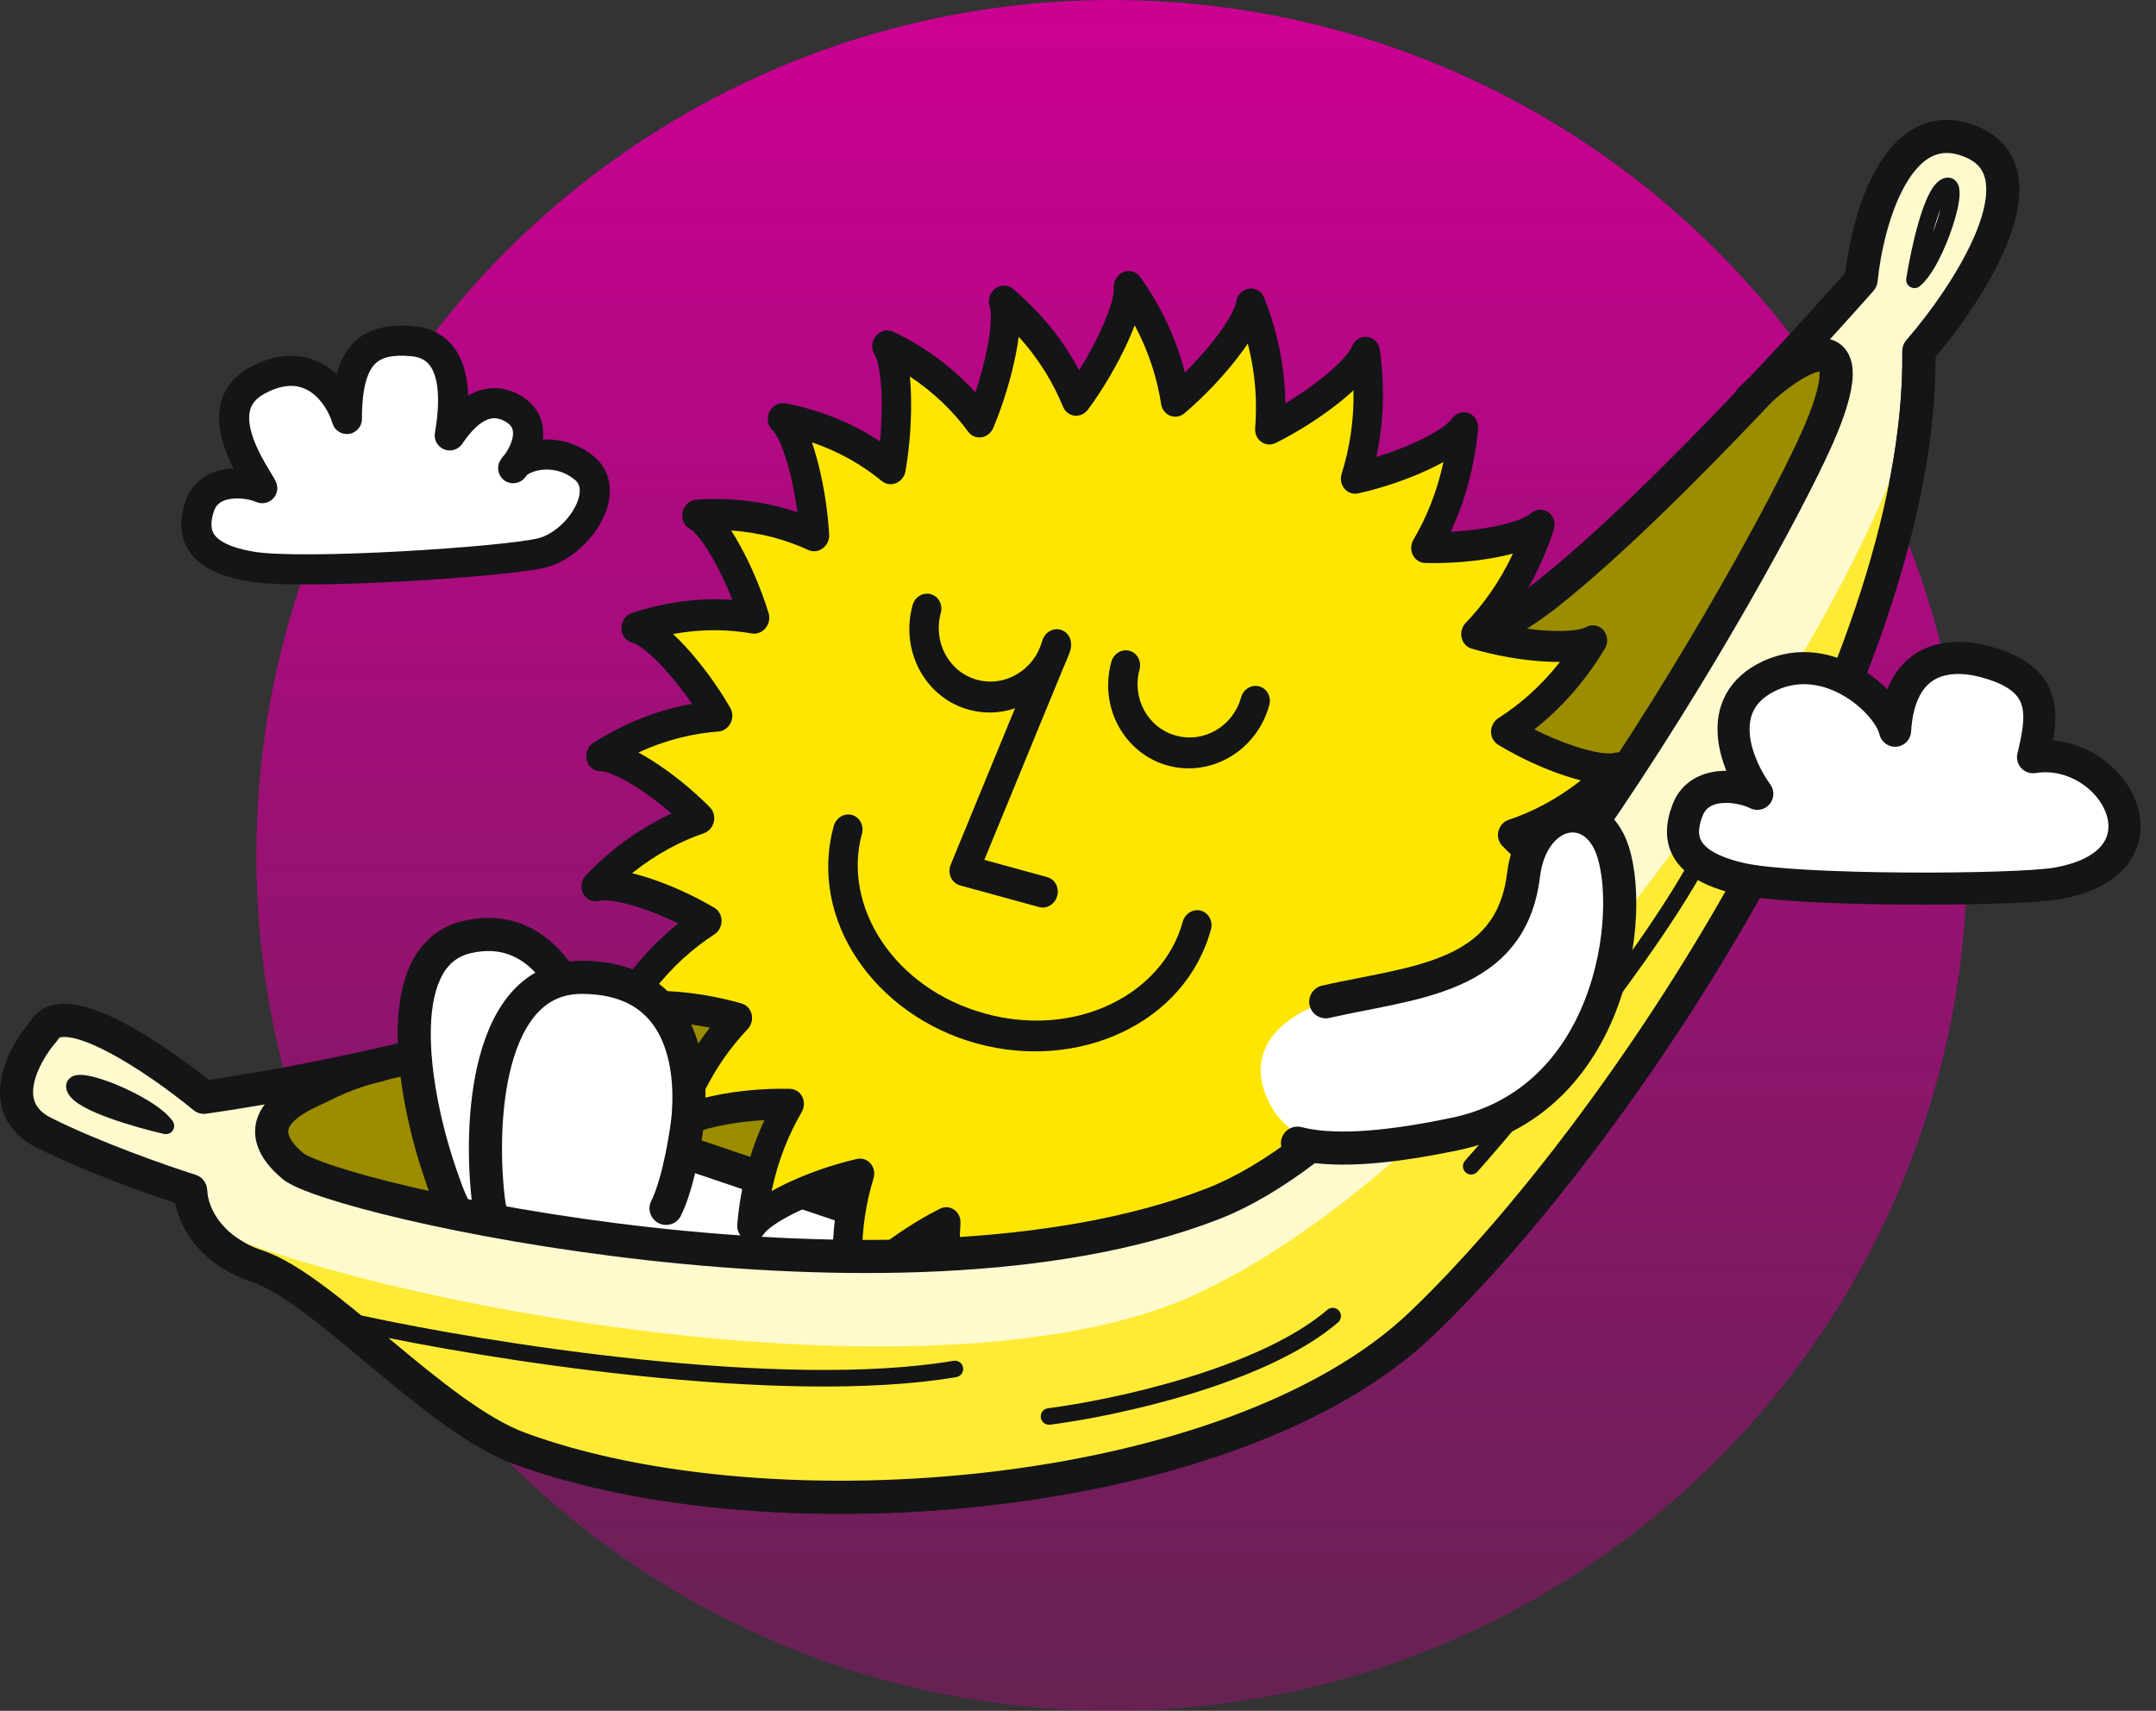 <svg width="247" height="196" viewBox="0 0 247 196" fill="none" xmlns="http://www.w3.org/2000/svg">
<rect x="0" y="0" width="247" height="196" fill="#333333" stroke="none"/>
<circle cx="127.367" cy="98" r="98" fill="url(#paint0_linear_1147_809)"/>
<path d="M62.035 63.355C57.87 64.365 34.735 65.91 28.796 64.907C22.857 63.904 21.806 61.316 22.857 58.048C23.907 54.78 28.138 55.108 30.044 55.925C29.472 54.627 23.461 46.859 29.472 43.592C35.483 40.326 38.868 45.034 39.739 48.001C39.739 40.569 42.271 38.609 47.335 39.099C52.398 39.589 52.285 45.553 51.523 49.881C52.775 48.057 55.189 45.061 58.433 46.624C61.463 48.084 60.689 51.108 59.131 53.209C60.394 52.02 64.055 51.226 66.959 53.638C70.202 56.331 66.201 62.345 62.035 63.355Z" fill="white"/>
<path fill-rule="evenodd" clip-rule="evenodd" d="M40.742 39.744C42.402 37.964 44.793 37.622 47.453 37.88C48.975 38.027 50.192 38.601 51.103 39.519C51.995 40.42 52.514 41.572 52.804 42.761C53.073 43.868 53.158 45.071 53.132 46.265C53.267 46.161 53.406 46.061 53.549 45.965C54.983 45.003 56.861 44.507 58.965 45.52C59.893 45.967 60.604 46.572 61.076 47.319C61.547 48.067 61.734 48.885 61.728 49.686C61.724 50.1 61.67 50.513 61.575 50.917C61.843 50.88 62.115 50.858 62.39 50.849C64.087 50.795 66.031 51.275 67.741 52.695C68.855 53.62 69.347 54.852 69.368 56.13C69.389 57.37 68.971 58.621 68.341 59.733C67.097 61.926 64.804 63.945 62.324 64.546C61.183 64.822 58.868 65.115 56.036 65.384C53.17 65.657 49.685 65.915 46.148 66.109C42.611 66.303 39.012 66.435 35.917 66.455C32.852 66.474 30.194 66.385 28.592 66.115C25.522 65.597 23.38 64.623 22.22 63.056C21.012 61.422 21.108 59.486 21.69 57.673C22.401 55.461 24.218 54.515 25.939 54.244C26.493 54.157 27.056 54.135 27.603 54.161C27.086 53.229 26.522 52.09 26.125 50.878C25.68 49.519 25.409 47.958 25.75 46.445C26.106 44.871 27.095 43.49 28.887 42.516C32.256 40.685 35.095 41.026 37.213 42.44C37.836 42.856 38.38 43.353 38.85 43.892C39.187 42.146 39.794 40.761 40.742 39.744ZM58.202 52.404C58.015 52.594 57.842 52.814 57.709 53.065C57.416 53.618 57.587 54.303 58.106 54.653C58.625 55.003 59.324 54.906 59.728 54.428C59.833 54.303 59.936 54.175 60.036 54.043C60.432 53.718 61.311 53.334 62.468 53.298C63.644 53.26 64.983 53.589 66.176 54.58C66.684 55.003 66.908 55.532 66.919 56.171C66.93 56.849 66.695 57.668 66.21 58.523C65.223 60.263 63.432 61.756 61.747 62.165C60.805 62.393 58.666 62.672 55.803 62.945C52.975 63.215 49.523 63.47 46.014 63.663C42.503 63.855 38.945 63.985 35.901 64.004C32.828 64.024 30.367 63.93 29 63.699C26.13 63.214 24.777 62.392 24.19 61.598C23.651 60.87 23.555 59.878 24.023 58.423C24.362 57.367 25.186 56.843 26.32 56.665C27.497 56.48 28.799 56.724 29.561 57.051C30.024 57.249 30.56 57.144 30.914 56.786C31.268 56.429 31.368 55.891 31.165 55.431C31.054 55.18 30.847 54.838 30.66 54.527L30.657 54.523C30.63 54.479 30.603 54.434 30.576 54.389C30.384 54.071 30.164 53.708 29.931 53.302C29.398 52.369 28.827 51.257 28.453 50.116C28.076 48.962 27.936 47.888 28.14 46.985C28.33 46.143 28.844 45.328 30.057 44.669C32.699 43.233 34.558 43.613 35.853 44.478C37.254 45.413 38.183 47.05 38.564 48.346C38.736 48.931 39.311 49.3 39.914 49.214C40.517 49.127 40.965 48.61 40.965 48.001C40.965 44.349 41.603 42.414 42.534 41.415C43.407 40.479 44.813 40.086 47.217 40.319C48.227 40.416 48.894 40.771 49.362 41.244C49.849 41.735 50.203 42.436 50.423 43.34C50.871 45.18 50.69 47.547 50.316 49.669C50.216 50.236 50.526 50.797 51.059 51.015C51.593 51.233 52.206 51.05 52.533 50.575C53.146 49.682 53.953 48.644 54.913 48C55.81 47.398 56.761 47.178 57.901 47.727C58.488 48.01 58.817 48.331 59.004 48.627C59.19 48.922 59.281 49.265 59.278 49.666C59.271 50.488 58.864 51.487 58.202 52.404Z" fill="#141517"/>
<path d="M40.377 39.403C42.197 37.451 44.789 37.12 47.501 37.382C49.127 37.539 50.458 38.158 51.458 39.167C52.433 40.151 52.987 41.395 53.29 42.643C53.5 43.504 53.6 44.414 53.628 45.325C55.126 44.441 57.054 44.044 59.182 45.069C60.18 45.55 60.968 46.214 61.498 47.053C62.028 47.893 62.234 48.808 62.228 49.69C62.226 49.915 62.209 50.138 62.182 50.359C62.246 50.356 62.31 50.351 62.375 50.349C64.177 50.292 66.245 50.803 68.061 52.311C69.298 53.338 69.845 54.714 69.868 56.122C69.891 57.476 69.435 58.816 68.775 59.98C67.479 62.265 65.083 64.391 62.441 65.031C61.26 65.318 58.909 65.613 56.083 65.882C53.209 66.156 49.718 66.414 46.176 66.609C42.634 66.803 39.025 66.934 35.92 66.954C32.857 66.974 30.159 66.886 28.509 66.608C25.399 66.082 23.095 65.079 21.818 63.354C20.472 61.535 20.608 59.406 21.214 57.521C22.001 55.071 24.022 54.039 25.861 53.75C26.163 53.703 26.467 53.674 26.769 53.66C26.364 52.872 25.959 51.977 25.65 51.034C25.192 49.633 24.893 47.972 25.263 46.335C25.652 44.611 26.738 43.115 28.648 42.077C32.165 40.166 35.205 40.498 37.491 42.025C37.88 42.284 38.238 42.573 38.568 42.882C38.942 41.487 39.525 40.318 40.377 39.403ZM47.404 38.378C44.796 38.126 42.607 38.478 41.108 40.085C40.244 41.012 39.667 42.299 39.341 43.986C39.305 44.174 39.165 44.325 38.98 44.375C38.796 44.425 38.599 44.365 38.474 44.221C38.029 43.711 37.517 43.245 36.936 42.856C34.986 41.554 32.347 41.205 29.126 42.955C27.452 43.865 26.559 45.131 26.237 46.556C25.924 47.944 26.169 49.406 26.601 50.723C26.984 51.892 27.532 53.001 28.041 53.919C28.129 54.078 28.124 54.271 28.028 54.425C27.933 54.579 27.76 54.669 27.579 54.66C27.061 54.635 26.532 54.657 26.017 54.738C24.413 54.99 22.801 55.852 22.166 57.826C21.606 59.567 21.551 61.31 22.622 62.758C23.665 64.168 25.646 65.111 28.675 65.622C30.229 65.885 32.847 65.975 35.914 65.955C38.998 65.936 42.589 65.803 46.12 65.609C49.652 65.415 53.13 65.159 55.988 64.887C58.827 64.617 61.106 64.326 62.206 64.06C64.523 63.498 66.714 61.586 67.906 59.485C68.507 58.427 68.887 57.263 68.868 56.139C68.849 54.991 68.412 53.902 67.422 53.08C65.817 51.747 63.996 51.298 62.406 51.349C62.148 51.357 61.893 51.378 61.643 51.412C61.48 51.434 61.316 51.375 61.205 51.253C61.095 51.131 61.051 50.963 61.089 50.803C61.176 50.431 61.225 50.055 61.228 49.682C61.233 48.963 61.066 48.241 60.652 47.586C60.239 46.931 59.607 46.385 58.748 45.971C56.842 45.053 55.153 45.491 53.827 46.38C53.695 46.469 53.565 46.563 53.438 46.661C53.286 46.779 53.079 46.799 52.907 46.712C52.735 46.625 52.629 46.447 52.633 46.255C52.658 45.089 52.575 43.931 52.318 42.879C52.043 41.748 51.557 40.688 50.747 39.871C49.927 39.044 48.822 38.515 47.404 38.378ZM42.169 41.074C43.201 39.967 44.808 39.584 47.265 39.821C48.379 39.929 49.159 40.329 49.718 40.893C50.287 41.467 50.675 42.26 50.909 43.222C51.382 45.165 51.185 47.617 50.809 49.755C50.749 50.091 50.933 50.423 51.249 50.552C51.565 50.681 51.928 50.572 52.121 50.291C52.739 49.391 53.591 48.285 54.635 47.585C55.126 47.255 55.662 47.01 56.254 46.936C56.852 46.861 57.471 46.966 58.118 47.277C58.775 47.594 59.182 47.972 59.427 48.36C59.671 48.748 59.781 49.188 59.777 49.67C59.77 50.634 59.303 51.734 58.608 52.697C58.593 52.718 58.576 52.738 58.558 52.756C58.397 52.918 58.256 53.099 58.15 53.299C57.977 53.626 58.079 54.031 58.386 54.238C58.693 54.446 59.107 54.389 59.346 54.106C59.446 53.987 59.543 53.865 59.639 53.74L59.719 53.657C60.216 53.248 61.208 52.837 62.452 52.798C63.734 52.757 65.196 53.117 66.495 54.195C67.127 54.72 67.406 55.393 67.419 56.163C67.432 56.955 67.159 57.863 66.645 58.771C65.605 60.603 63.712 62.203 61.864 62.651C60.882 62.889 58.707 63.172 55.851 63.444C53.014 63.714 49.556 63.969 46.041 64.162C42.525 64.355 38.958 64.486 35.904 64.505C32.833 64.525 30.331 64.431 28.916 64.192C26.006 63.701 24.492 62.847 23.788 61.896C23.114 60.984 23.055 59.8 23.547 58.27C23.748 57.646 24.099 57.161 24.578 56.811C25.051 56.465 25.622 56.268 26.242 56.171C27.521 55.97 28.918 56.231 29.758 56.591C30.032 56.708 30.349 56.646 30.559 56.435C30.768 56.223 30.827 55.904 30.707 55.632C30.66 55.525 30.59 55.394 30.507 55.249L30.232 54.786L30.229 54.781C30.202 54.738 30.176 54.693 30.148 54.648C29.956 54.33 29.733 53.963 29.497 53.55C28.957 52.605 28.368 51.46 27.979 50.272C27.587 49.076 27.42 47.903 27.652 46.875C27.876 45.884 28.487 44.953 29.818 44.23C31.199 43.479 32.411 43.185 33.473 43.211C34.538 43.237 35.417 43.585 36.131 44.062C37.656 45.08 38.641 46.832 39.044 48.205C39.146 48.551 39.486 48.77 39.843 48.719C40.2 48.667 40.465 48.362 40.465 48.001C40.465 44.323 41.101 42.22 42.169 41.074ZM41.465 48.001C41.465 48.859 40.834 49.587 39.985 49.709C39.136 49.831 38.326 49.31 38.084 48.487C37.726 47.267 36.851 45.746 35.575 44.894C34.994 44.506 34.296 44.231 33.447 44.21C32.596 44.189 31.557 44.423 30.296 45.108C29.201 45.703 28.785 46.403 28.628 47.095C28.452 47.874 28.565 48.849 28.929 49.96C29.287 51.054 29.839 52.133 30.365 53.054C30.594 53.454 30.811 53.812 31.004 54.13L31.085 54.264L31.088 54.269C31.268 54.567 31.495 54.941 31.622 55.229C31.908 55.877 31.768 56.635 31.27 57.139C30.771 57.642 30.015 57.789 29.364 57.51C28.68 57.216 27.473 56.989 26.398 57.158C25.884 57.239 25.477 57.393 25.169 57.618C24.868 57.839 24.638 58.144 24.499 58.576C24.056 59.956 24.189 60.757 24.592 61.301C25.062 61.937 26.255 62.729 29.083 63.206C30.402 63.429 32.823 63.525 35.898 63.505C38.932 63.486 42.481 63.356 45.986 63.163C49.49 62.971 52.935 62.716 55.756 62.447C58.624 62.174 60.728 61.897 61.629 61.679C63.153 61.309 64.841 59.923 65.775 58.276C66.231 57.474 66.428 56.743 66.419 56.18C66.411 55.672 66.242 55.285 65.856 54.965C64.769 54.062 63.554 53.764 62.484 53.798C61.452 53.831 60.703 54.164 60.388 54.404C60.297 54.522 60.204 54.639 60.109 54.751C59.541 55.424 58.556 55.561 57.826 55.068C57.096 54.574 56.855 53.61 57.267 52.831C57.417 52.547 57.609 52.301 57.81 52.092C58.43 51.228 58.772 50.337 58.777 49.662C58.78 49.343 58.709 49.097 58.581 48.894C58.452 48.689 58.201 48.427 57.685 48.178C57.192 47.94 56.765 47.88 56.378 47.929C55.986 47.978 55.597 48.144 55.192 48.415C54.316 49.003 53.553 49.972 52.945 50.858C52.486 51.527 51.622 51.785 50.87 51.478C50.119 51.17 49.684 50.382 49.824 49.582C50.195 47.479 50.36 45.195 49.938 43.459C49.732 42.614 49.411 42.004 49.008 41.597C48.629 41.214 48.074 40.904 47.169 40.816C44.819 40.589 43.613 40.992 42.9 41.756C42.105 42.609 41.465 44.376 41.465 48.001Z" fill="#141517"/>
<path d="M5.046 129.784C-0.655 126.933 2.671 120.792 5.046 118.077C7.336 114.005 18.216 121.47 23.369 125.712C83.225 117.161 162.83 79.395 177.081 68.197C191.332 57 213.219 32.06 213.219 32.06C213.897 25.273 217.392 12.617 225.943 16.281C234.494 19.946 225.434 33.756 219.835 40.203C220.344 77.359 185.734 129.784 162.83 151.67C141.374 172.171 88.443 176.582 59.507 165.921C49.836 162.358 37.112 147.598 29.477 145.053C23.369 143.017 21.842 138.436 21.842 136.4C18.619 135.382 10.747 132.634 5.046 129.784Z" fill="#FFFACE"/>
<path d="M109.891 101.28L34.053 126.22L31.508 128.765V131.819L34.053 134.873L52.885 139.963L84.442 143.525H103.783L130.25 140.981L149.082 133.346L163.333 121.639L186.747 89.065L203.034 61.58L209.142 49.873L210.669 44.275L209.142 41.221H207.615L199.98 47.328C193.703 52.758 178.501 65.855 167.914 74.813C157.328 83.771 124.821 96.19 109.891 101.28Z" fill="#9B8C00"/>
<path fill-rule="evenodd" clip-rule="evenodd" d="M219.587 14.552C221.681 13.496 224.093 13.425 226.688 14.537C229.45 15.721 230.905 17.842 231.26 20.396C231.593 22.788 230.95 25.426 229.953 27.905C228.054 32.63 224.536 37.583 221.736 40.897C221.772 59.831 213.124 82.269 201.766 102.587C190.239 123.207 175.75 141.944 164.138 153.04C152.97 163.712 133.882 170.013 114.197 172.364C94.466 174.72 73.679 173.164 58.849 167.7C56.192 166.721 53.419 165.013 50.698 163.054C47.964 161.084 45.18 158.785 42.512 156.562C42.296 156.381 42.08 156.202 41.866 156.022C39.411 153.976 37.072 152.024 34.897 150.408C32.503 148.628 30.48 147.386 28.875 146.852C22.99 144.89 20.662 140.744 20.092 137.827C16.355 136.592 9.415 134.089 4.196 131.479C2.445 130.604 1.232 129.388 0.572 127.903C-0.078 126.441 -0.106 124.911 0.151 123.531C0.638 120.916 2.215 118.468 3.501 116.961C4.662 115.106 6.721 114.846 8.404 115.075C10.151 115.313 12.118 116.116 14.003 117.091C17.515 118.907 21.288 121.608 23.918 123.715C53.44 119.379 87.77 107.967 116.608 96.191C131.147 90.253 144.258 84.236 154.612 79.011C165.015 73.763 172.509 69.376 175.907 66.705C182.915 61.199 191.867 52.254 199.117 44.622C202.731 40.819 205.901 37.363 208.168 34.858C209.301 33.606 210.208 32.592 210.831 31.892C211.058 31.636 211.248 31.423 211.397 31.255C211.808 27.768 212.892 22.971 214.979 19.311C216.089 17.366 217.583 15.563 219.587 14.552ZM213.217 32.059C214.642 33.31 214.642 33.31 214.642 33.31L214.641 33.311L214.577 33.384L214.389 33.597C214.224 33.784 213.98 34.059 213.665 34.413C213.036 35.12 212.122 36.142 210.981 37.403C208.699 39.925 205.507 43.404 201.867 47.235C194.612 54.873 185.495 63.996 178.251 69.688C174.524 72.616 166.723 77.15 156.321 82.398C145.871 87.671 132.667 93.73 118.042 99.703C88.818 111.637 53.787 123.282 23.636 127.589C23.108 127.664 22.573 127.514 22.162 127.176C19.639 125.099 15.747 122.263 12.261 120.461C10.496 119.548 8.991 118.984 7.893 118.834C6.829 118.689 6.712 118.97 6.699 119.003C6.698 119.005 6.698 119.005 6.697 119.006C6.633 119.12 6.558 119.227 6.472 119.325C5.402 120.547 4.21 122.458 3.88 124.226C3.722 125.077 3.782 125.787 4.039 126.363C4.284 126.915 4.793 127.537 5.892 128.086C11.461 130.871 19.223 133.584 22.412 134.591C23.201 134.84 23.737 135.572 23.737 136.4C23.737 137.679 24.797 141.494 30.075 143.253C32.288 143.991 34.719 145.548 37.16 147.363C39.425 149.047 41.846 151.067 44.279 153.096C44.5 153.28 44.72 153.464 44.941 153.647C47.617 155.878 50.305 158.095 52.915 159.975C55.538 161.865 57.983 163.338 60.161 164.141C74.267 169.338 94.414 170.906 113.747 168.597C133.125 166.283 151.23 160.128 161.517 150.298C172.809 139.508 187.078 121.089 198.455 100.736C209.857 80.34 218.184 58.301 217.937 40.228C217.931 39.763 218.096 39.311 218.401 38.959C221.135 35.811 224.649 30.93 226.434 26.491C227.333 24.254 227.702 22.349 227.503 20.919C227.327 19.651 226.707 18.672 225.194 18.024C223.514 17.304 222.283 17.441 221.295 17.939C220.218 18.482 219.193 19.58 218.274 21.19C216.433 24.418 215.431 28.982 215.104 32.248C215.065 32.641 214.903 33.013 214.642 33.31L213.217 32.059Z" fill="#141517"/>
<path d="M76.395 131.31L118.551 145.561L104.85 152.687L73.761 148.153L76.395 131.31Z" fill="white"/>
<path fill-rule="evenodd" clip-rule="evenodd" d="M75.411 129.688C75.889 129.398 76.471 129.334 77.001 129.513L119.157 143.764C119.877 144.008 120.382 144.658 120.44 145.416C120.499 146.174 120.099 146.893 119.424 147.244L105.724 154.37C105.371 154.553 104.969 154.621 104.575 154.564L73.485 150.029C72.984 149.956 72.533 149.686 72.233 149.278C71.932 148.87 71.807 148.36 71.885 147.859L74.52 131.017C74.606 130.464 74.932 129.978 75.411 129.688ZM77.92 133.828L75.929 146.552L104.517 150.722L113.725 145.932L77.92 133.828Z" fill="#141517"/>
<path fill-rule="evenodd" clip-rule="evenodd" d="M143.272 34.817C145.35 40.08 145.818 44.944 145.475 49.149C150.529 46.643 155.62 42.554 156.41 40.359C157.199 45.966 156.563 50.793 155.302 54.791C160.69 53.599 166.411 50.93 167.659 49.006C167.143 54.629 165.458 59.151 163.36 62.724C168.784 62.882 174.804 61.711 176.427 60.156C174.638 65.586 171.952 69.617 169.087 72.597C174.319 74.154 180.504 74.538 182.442 73.41C179.476 78.298 175.957 81.578 172.506 83.776C177.202 86.637 183.113 88.59 185.246 87.973C181.27 92.011 177.128 94.332 173.298 95.611C177.163 99.602 182.405 103.015 184.6 102.954C180.024 105.78 175.663 107.012 171.792 107.346C174.655 111.999 178.756 116.304 180.816 116.756C175.643 118.472 171.054 118.593 167.175 117.932C168.87 123.329 171.964 128.804 173.897 129.782C168.461 130.181 163.967 129.133 160.351 127.49C160.724 133.241 162.464 139.478 164.116 140.939C158.794 139.948 154.71 137.783 151.606 135.261C150.66 140.977 150.918 147.507 152.177 149.351C147.28 147.043 143.839 143.901 141.422 140.656C139.222 146.009 137.997 152.453 138.793 154.571C134.593 151.085 131.987 147.148 130.39 143.367C127.042 148.04 124.381 154.028 124.661 156.301C121.42 151.825 119.814 147.315 119.146 143.213C114.868 146.95 110.96 152.138 110.717 154.43C108.572 149.171 108.056 144.296 108.361 140.076C103.318 142.621 98.244 146.758 97.469 148.961C96.637 143.353 97.241 138.516 98.478 134.505C93.093 135.736 87.38 138.453 86.144 140.389C86.626 134.696 88.314 130.121 90.421 126.513C84.956 126.37 78.844 127.594 77.216 129.177C78.97 123.726 81.633 119.672 84.482 116.67C79.246 115.161 73.079 114.829 71.153 115.969C74.077 111.074 77.562 107.773 80.989 105.549C76.285 102.751 70.411 100.868 68.294 101.499C72.227 97.445 76.339 95.094 80.149 93.783C76.26 89.848 71.031 86.51 68.846 86.588C73.639 83.578 78.205 82.333 82.22 82.044C79.389 77.124 75.032 72.392 72.879 71.901C78.031 70.238 82.594 70.144 86.452 70.823C84.79 65.44 81.76 59.994 79.844 59.005C85.256 58.651 89.724 59.724 93.318 61.382C92.978 55.641 91.288 49.421 89.651 47.951C94.947 48.98 99.005 51.166 102.087 53.702C103.069 47.995 102.856 41.471 101.611 39.619C106.464 41.952 109.871 45.099 112.263 48.343C114.49 43.014 115.752 36.603 114.973 34.484C119.184 38.034 121.771 42.031 123.337 45.855C126.769 41.187 129.533 35.114 129.267 32.813C132.48 37.321 134.053 41.852 134.69 45.964C139.021 42.276 143.004 37.113 143.272 34.817Z" fill="#FFE602"/>
<path fill-rule="evenodd" clip-rule="evenodd" d="M143.046 33.071C143.804 32.939 144.535 33.361 144.826 34.096C146.531 38.416 147.211 42.498 147.254 46.206C148.808 45.28 150.289 44.251 151.543 43.243C152.497 42.477 153.292 41.745 153.879 41.101C154.502 40.419 154.766 39.971 154.835 39.778C155.109 39.017 155.83 38.532 156.59 38.595C157.351 38.659 157.959 39.256 158.071 40.049C158.717 44.639 158.456 48.751 157.677 52.352C159.354 51.841 160.98 51.217 162.386 50.559C163.461 50.057 164.377 49.549 165.076 49.075C165.817 48.573 166.166 48.208 166.275 48.039C166.713 47.365 167.519 47.072 168.237 47.327C168.955 47.582 169.404 48.321 169.33 49.124C168.909 53.714 167.744 57.625 166.201 60.922C167.906 60.835 169.581 60.631 171.057 60.342C172.191 60.12 173.174 59.854 173.943 59.568C174.757 59.266 175.17 58.999 175.311 58.864C175.886 58.313 176.729 58.229 177.363 58.659C177.998 59.088 178.264 59.923 178.011 60.691C176.548 65.134 174.506 68.705 172.238 71.562C173.929 71.919 175.625 72.15 177.145 72.243C178.307 72.314 179.333 72.303 180.154 72.216C181.023 72.125 181.49 71.966 181.659 71.867C182.337 71.472 183.169 71.601 183.684 72.18C184.199 72.759 184.266 73.643 183.849 74.331C181.419 78.337 178.624 81.331 175.773 83.563C177.331 84.347 178.926 85.008 180.381 85.488C181.49 85.854 182.487 86.104 183.302 86.228C184.166 86.359 184.655 86.321 184.842 86.267C185.586 86.052 186.358 86.388 186.722 87.084C187.086 87.78 186.95 88.662 186.391 89.23C183.132 92.541 179.751 94.767 176.49 96.232C177.811 97.395 179.196 98.448 180.488 99.288C181.471 99.928 182.374 100.426 183.13 100.754C183.932 101.102 184.411 101.19 184.604 101.184C185.369 101.163 186.036 101.688 186.226 102.462C186.417 103.235 186.084 104.063 185.415 104.475C181.708 106.764 178.12 108.067 174.787 108.707C175.768 110.058 176.809 111.311 177.806 112.352C178.584 113.166 179.313 113.827 179.941 114.298C180.605 114.797 181.026 114.984 181.204 115.023C181.948 115.186 182.478 115.861 182.495 116.666C182.511 117.47 182.009 118.201 181.274 118.445C177.05 119.845 173.179 120.24 169.729 120.018C170.385 121.663 171.136 123.234 171.895 124.574C172.479 125.604 173.05 126.468 173.567 127.113C174.114 127.796 174.491 128.097 174.66 128.183C175.341 128.527 175.702 129.32 175.537 130.111C175.373 130.903 174.725 131.494 173.96 131.55C169.504 131.877 165.631 131.279 162.32 130.173C162.571 131.979 162.937 133.742 163.366 135.277C163.693 136.448 164.048 137.452 164.401 138.226C164.775 139.045 165.073 139.442 165.218 139.57C165.795 140.08 165.96 140.947 165.62 141.679C165.28 142.411 164.52 142.824 163.771 142.684C159.413 141.873 155.825 140.308 152.893 138.389C152.726 140.215 152.678 142.026 152.742 143.631C152.792 144.857 152.905 145.927 153.069 146.772C153.243 147.666 153.44 148.129 153.55 148.29C153.99 148.935 153.952 149.824 153.458 150.454C152.964 151.085 152.138 151.298 151.447 150.972C147.44 149.083 144.343 146.654 141.956 144.044C141.384 145.785 140.93 147.541 140.63 149.123C140.401 150.333 140.269 151.408 140.236 152.274C140.202 153.191 140.287 153.692 140.357 153.878C140.635 154.618 140.398 155.479 139.779 155.972C139.16 156.465 138.315 156.466 137.723 155.975C134.282 153.119 131.844 149.961 130.133 146.805C129.179 148.365 128.336 149.969 127.683 151.443C127.184 152.568 126.81 153.585 126.579 154.424C126.335 155.311 126.302 155.823 126.326 156.022C126.424 156.817 125.997 157.598 125.288 157.923C124.579 158.247 123.682 158.159 123.225 157.528C120.574 153.867 119.036 150.041 118.113 146.527C116.848 147.81 115.68 149.164 114.722 150.437C113.989 151.413 113.4 152.313 112.989 153.075C112.554 153.882 112.407 154.374 112.386 154.574C112.301 155.377 111.714 156.035 110.957 156.175C110.2 156.316 109.463 155.903 109.165 155.172C107.402 150.849 106.678 146.753 106.602 143.029C105.049 143.97 103.568 145.014 102.316 146.035C101.366 146.81 100.574 147.55 99.99 148.199C99.371 148.887 99.11 149.338 99.042 149.532C98.774 150.294 98.056 150.786 97.295 150.729C96.534 150.671 95.921 150.079 95.803 149.287C95.122 144.694 95.355 140.574 96.112 136.962C94.436 137.487 92.811 138.124 91.407 138.794C90.334 139.305 89.42 139.821 88.723 140.301C87.985 140.809 87.637 141.177 87.529 141.346C87.096 142.024 86.292 142.323 85.572 142.074C84.852 141.825 84.397 141.09 84.465 140.286C84.86 135.629 86.024 131.663 87.576 128.326C85.847 128.42 84.144 128.636 82.643 128.938C81.495 129.169 80.499 129.444 79.719 129.739C78.894 130.05 78.477 130.323 78.334 130.462C77.763 131.016 76.921 131.107 76.283 130.683C75.645 130.258 75.373 129.425 75.621 128.656C77.056 124.197 79.076 120.608 81.329 117.732C79.641 117.392 77.951 117.176 76.438 117.096C75.279 117.034 74.256 117.054 73.438 117.147C72.573 117.245 72.109 117.407 71.94 117.507C71.264 117.907 70.431 117.785 69.913 117.21C69.394 116.635 69.32 115.751 69.733 115.06C72.126 111.054 74.888 108.046 77.712 105.796C76.161 105.035 74.578 104.396 73.135 103.935C72.031 103.583 71.04 103.344 70.23 103.228C69.373 103.106 68.888 103.148 68.703 103.203C67.961 103.424 67.186 103.094 66.817 102.401C66.448 101.707 66.578 100.825 67.132 100.253C70.355 96.932 73.705 94.685 76.942 93.196C75.621 92.054 74.24 91.024 72.952 90.204C71.969 89.578 71.07 89.092 70.315 88.773C69.517 88.435 69.04 88.352 68.849 88.359C68.084 88.386 67.413 87.867 67.217 87.095C67.02 86.323 67.348 85.494 68.014 85.076C71.954 82.601 75.767 81.251 79.282 80.633C78.259 79.138 77.143 77.734 76.067 76.565C75.252 75.68 74.483 74.955 73.817 74.436C73.112 73.886 72.663 73.677 72.473 73.633C71.73 73.464 71.204 72.785 71.194 71.98C71.183 71.176 71.691 70.448 72.428 70.21C76.629 68.854 80.475 68.486 83.903 68.725C83.261 67.09 82.526 65.53 81.783 64.199C81.21 63.173 80.649 62.312 80.141 61.669C79.603 60.988 79.231 60.687 79.064 60.601C78.385 60.251 78.031 59.456 78.201 58.665C78.371 57.875 79.023 57.289 79.788 57.239C84.22 56.949 88.068 57.569 91.358 58.69C91.119 56.889 90.766 55.132 90.349 53.602C90.031 52.434 89.684 51.431 89.338 50.658C88.971 49.84 88.677 49.443 88.534 49.314C87.96 48.799 87.801 47.931 88.146 47.202C88.491 46.472 89.254 46.065 90.002 46.21C94.337 47.053 97.902 48.638 100.813 50.569C100.993 48.746 101.053 46.936 100.999 45.332C100.958 44.107 100.852 43.037 100.694 42.192C100.527 41.297 100.333 40.834 100.224 40.671C99.789 40.023 99.833 39.134 100.331 38.508C100.83 37.881 101.657 37.674 102.345 38.005C106.313 39.913 109.379 42.348 111.741 44.958C112.322 43.225 112.786 41.478 113.095 39.904C113.331 38.699 113.469 37.629 113.507 36.766C113.548 35.852 113.466 35.352 113.398 35.167C113.125 34.424 113.368 33.565 113.991 33.076C114.613 32.588 115.457 32.593 116.045 33.089C119.504 36.005 121.934 39.22 123.626 42.425C124.613 40.85 125.491 39.221 126.172 37.722C126.69 36.585 127.08 35.555 127.322 34.705C127.579 33.804 127.617 33.284 127.594 33.081C127.502 32.285 127.934 31.507 128.645 31.188C129.357 30.869 130.169 31.09 130.621 31.724C133.254 35.419 134.849 39.144 135.746 42.676C137.034 41.401 138.228 40.051 139.207 38.78C139.954 37.81 140.556 36.913 140.977 36.153C141.422 35.348 141.576 34.856 141.599 34.654C141.693 33.853 142.287 33.202 143.046 33.071ZM142.954 39.356C142.602 39.88 142.212 40.418 141.795 40.959C140.148 43.098 137.983 45.402 135.721 47.328C135.252 47.728 134.625 47.843 134.072 47.633C133.519 47.422 133.121 46.916 133.026 46.302C132.586 43.461 131.668 40.394 129.996 37.265C129.763 37.881 129.495 38.521 129.199 39.172C128.06 41.676 126.446 44.474 124.652 46.913C124.284 47.415 123.697 47.682 123.109 47.618C122.52 47.553 122.017 47.166 121.785 46.598C120.7 43.948 119.089 41.198 116.709 38.584C116.627 39.204 116.52 39.852 116.389 40.517C115.869 43.175 114.96 46.233 113.797 49.016C113.555 49.595 113.043 50.006 112.452 50.097C111.861 50.187 111.278 49.944 110.919 49.456C109.27 47.219 107.1 45.022 104.237 43.136C104.298 43.76 104.339 44.419 104.362 45.1C104.453 47.802 104.252 50.987 103.739 53.967C103.632 54.586 103.225 55.11 102.667 55.344C102.11 55.579 101.484 55.49 101.023 55.111C98.896 53.361 96.264 51.78 93.019 50.678C93.22 51.262 93.409 51.883 93.586 52.53C94.288 55.106 94.816 58.221 94.994 61.219C95.03 61.842 94.752 62.449 94.26 62.816C93.769 63.184 93.138 63.257 92.6 63.008C90.12 61.864 87.186 61.012 83.762 60.776C84.078 61.263 84.391 61.786 84.697 62.336C85.962 64.601 87.183 67.421 88.051 70.231C88.233 70.821 88.102 71.479 87.706 71.96C87.31 72.441 86.708 72.674 86.123 72.571C83.473 72.105 80.457 72.024 77.112 72.635C77.575 73.07 78.047 73.549 78.517 74.06C80.312 76.009 82.183 78.523 83.663 81.095C83.967 81.622 83.979 82.287 83.695 82.844C83.411 83.402 82.874 83.77 82.281 83.812C79.493 84.013 76.41 84.704 73.152 86.21C73.675 86.493 74.214 86.812 74.758 87.159C76.926 88.54 79.3 90.435 81.331 92.49C81.753 92.916 81.922 93.553 81.777 94.164C81.632 94.775 81.194 95.27 80.624 95.466C77.994 96.371 75.198 97.808 72.417 100.039C72.992 100.178 73.591 100.348 74.201 100.543C76.636 101.321 79.39 102.541 81.847 104.002C82.358 104.306 82.67 104.876 82.668 105.502C82.666 106.128 82.35 106.717 81.837 107.05C79.471 108.585 77.065 110.673 74.853 113.522C75.446 113.512 76.069 113.524 76.709 113.558C79.265 113.694 82.235 114.174 84.969 114.961C85.538 115.126 85.974 115.597 86.114 116.201C86.254 116.806 86.078 117.453 85.651 117.903C83.684 119.975 81.803 122.591 80.284 125.89C80.862 125.731 81.474 125.587 82.109 125.46C84.641 124.95 87.657 124.669 90.511 124.743C91.105 124.759 91.638 125.104 91.912 125.651C92.186 126.199 92.16 126.866 91.844 127.407C90.389 129.898 89.141 132.89 88.401 136.45C88.933 136.151 89.502 135.858 90.097 135.574C92.463 134.447 95.353 133.419 98.165 132.776C98.749 132.642 99.348 132.841 99.74 133.299C100.131 133.757 100.258 134.406 100.073 135.006C99.22 137.775 98.683 140.975 98.775 144.594C99.248 144.151 99.762 143.704 100.306 143.26C102.398 141.554 105.033 139.815 107.668 138.485C108.21 138.211 108.839 138.254 109.325 138.598C109.81 138.941 110.08 139.534 110.035 140.158C109.823 143.087 110.032 146.364 110.98 149.892C111.323 149.368 111.702 148.832 112.108 148.292C113.725 146.141 115.858 143.817 118.092 141.865C118.557 141.459 119.184 141.335 119.741 141.541C120.298 141.746 120.701 142.249 120.801 142.863C121.263 145.696 122.202 148.749 123.894 151.858C124.113 151.265 124.364 150.651 124.641 150.026C125.741 147.546 127.306 144.77 129.055 142.329C129.418 141.823 130.002 141.547 130.592 141.604C131.182 141.662 131.69 142.043 131.928 142.608C133.031 145.22 134.651 147.923 137.022 150.487C137.099 149.861 137.204 149.205 137.331 148.533C137.836 145.864 138.729 142.792 139.878 139.996C140.117 139.415 140.626 139 141.217 138.906C141.808 138.812 142.393 139.053 142.755 139.539C144.424 141.78 146.621 143.979 149.52 145.857C149.454 145.232 149.408 144.571 149.38 143.888C149.272 141.185 149.451 137.996 149.945 135.01C150.048 134.39 150.452 133.864 151.009 133.625C151.565 133.386 152.192 133.471 152.656 133.848C154.801 135.591 157.453 137.16 160.722 138.241C160.515 137.653 160.318 137.025 160.136 136.372C159.414 133.791 158.864 130.669 158.669 127.665C158.629 127.043 158.904 126.434 159.394 126.064C159.883 125.694 160.514 125.617 161.054 125.862C163.553 126.997 166.511 127.836 169.959 128.046C169.633 127.55 169.309 127.017 168.992 126.456C167.704 124.184 166.457 121.352 165.572 118.535C165.387 117.945 165.515 117.286 165.909 116.803C166.303 116.32 166.904 116.085 167.489 116.185C170.16 116.64 173.201 116.702 176.571 116.059C176.184 115.701 175.791 115.313 175.398 114.903C173.675 113.101 171.861 110.767 170.369 108.342C170.048 107.821 170.02 107.151 170.294 106.583C170.569 106.015 171.105 105.634 171.702 105.582C174.341 105.354 177.234 104.681 180.287 103.3C179.756 103.007 179.209 102.677 178.657 102.317C176.489 100.908 174.117 98.979 172.098 96.895C171.681 96.463 171.517 95.826 171.667 95.216C171.818 94.607 172.26 94.116 172.831 93.925C175.478 93.041 178.297 91.623 181.107 89.403C180.52 89.255 179.91 89.076 179.287 88.871C176.842 88.065 174.08 86.811 171.627 85.316C171.119 85.007 170.813 84.434 170.82 83.808C170.828 83.183 171.148 82.597 171.664 82.269C174.049 80.75 176.479 78.674 178.719 75.831C178.121 75.837 177.493 75.819 176.848 75.779C174.286 75.622 171.313 75.116 168.581 74.303C168.013 74.134 167.582 73.659 167.446 73.054C167.31 72.449 167.49 71.804 167.92 71.357C169.897 69.301 171.792 66.704 173.331 63.422C172.773 63.57 172.184 63.705 171.574 63.824C169.07 64.314 166.09 64.577 163.259 64.495C162.665 64.478 162.133 64.131 161.861 63.583C161.588 63.035 161.616 62.367 161.933 61.827C163.375 59.372 164.616 56.428 165.368 52.93C164.836 53.224 164.267 53.511 163.673 53.789C161.303 54.898 158.41 55.902 155.597 56.524C155.012 56.654 154.415 56.45 154.026 55.989C153.637 55.529 153.515 54.879 153.704 54.28C154.574 51.522 155.131 48.331 155.066 44.719C154.592 45.156 154.077 45.597 153.533 46.034C151.433 47.721 148.791 49.438 146.15 50.748C145.607 51.017 144.977 50.969 144.493 50.621C144.01 50.273 143.744 49.676 143.795 49.052C144.033 46.138 143.858 42.875 142.954 39.356Z" fill="#141517"/>
<path fill-rule="evenodd" clip-rule="evenodd" d="M129.403 74.557C130.295 74.802 130.807 75.767 130.548 76.714C129.656 79.966 131.475 83.382 134.727 84.274C137.98 85.166 141.287 83.156 142.179 79.904C142.439 78.957 143.372 78.388 144.265 78.633C145.157 78.877 145.669 79.843 145.41 80.79C143.975 86.021 138.742 89.063 133.787 87.704C128.832 86.345 125.882 81.06 127.317 75.828C127.577 74.881 128.51 74.312 129.403 74.557Z" fill="#141517"/>
<path fill-rule="evenodd" clip-rule="evenodd" d="M97.602 93.366C98.494 93.611 99.007 94.577 98.747 95.523C96.477 103.802 102.381 113.246 112.856 116.119C123.331 118.992 133.227 113.881 135.498 105.602C135.757 104.655 136.691 104.086 137.583 104.331C138.476 104.575 138.988 105.541 138.729 106.488C135.767 117.287 123.522 122.731 111.916 119.548C100.31 116.365 92.555 105.436 95.516 94.638C95.776 93.691 96.71 93.121 97.602 93.366Z" fill="#141517"/>
<path fill-rule="evenodd" clip-rule="evenodd" d="M106.633 68.067C107.525 68.311 108.038 69.277 107.778 70.224C106.867 73.547 108.698 76.99 111.932 77.877C115.166 78.764 118.498 76.736 119.409 73.414C119.669 72.467 120.603 71.898 121.495 72.142C122.387 72.387 122.9 73.353 122.64 74.3C121.197 79.563 115.966 82.671 110.992 81.307C106.018 79.943 103.104 74.602 104.547 69.338C104.807 68.391 105.741 67.822 106.633 68.067Z" fill="#141517"/>
<path fill-rule="evenodd" clip-rule="evenodd" d="M121.671 72.452C122.522 72.817 122.909 73.849 122.536 74.756L112.769 98.51L119.975 100.486C120.867 100.73 121.38 101.696 121.12 102.643C120.86 103.59 119.927 104.16 119.035 103.915L109.988 101.434C109.523 101.307 109.139 100.973 108.934 100.518C108.729 100.063 108.723 99.531 108.917 99.058L119.454 73.434C119.827 72.526 120.82 72.087 121.671 72.452Z" fill="#141517"/>
<path d="M53.464 107.363C44.27 109.55 47.646 126.392 50.484 134.539C51.846 138.45 53.62 144.698 63.441 143.632C73.262 142.566 70.156 127.742 67.375 120.464C66.569 115.186 62.659 105.176 53.464 107.363Z" fill="white"/>
<path fill-rule="evenodd" clip-rule="evenodd" d="M49.352 118.699C49.399 123.92 50.887 129.951 52.268 133.915C52.31 134.037 52.352 134.158 52.394 134.279C53.072 136.234 53.743 138.172 55.152 139.638C56.507 141.05 58.781 142.229 63.23 141.746C65.129 141.54 66.253 140.721 66.981 139.572C67.767 138.329 68.183 136.541 68.231 134.336C68.327 129.931 66.943 124.665 65.596 121.141C65.548 121.015 65.513 120.884 65.493 120.75C65.121 118.311 64.026 114.827 62.056 112.272C61.086 111.014 59.953 110.044 58.652 109.49C57.376 108.945 55.825 108.75 53.896 109.208C52.254 109.599 51.165 110.606 50.435 112.183C49.67 113.836 49.328 116.082 49.352 118.699ZM46.992 110.59C48.127 108.139 50.063 106.221 53.019 105.518C55.687 104.883 58.072 105.118 60.141 106.001C62.185 106.872 63.803 108.326 65.061 109.956C67.487 113.103 68.749 117.143 69.211 119.974C70.625 123.732 72.132 129.411 72.023 134.419C71.968 136.964 71.492 139.536 70.186 141.6C68.821 143.758 66.65 145.191 63.639 145.518C58.266 146.101 54.742 144.689 52.415 142.266C50.401 140.168 49.476 137.467 48.843 135.62C48.789 135.461 48.736 135.309 48.686 135.163C47.229 130.98 45.611 124.517 45.559 118.733C45.532 115.848 45.893 112.965 46.992 110.59Z" fill="#141517"/>
<path d="M66.636 111.967C55.642 111.967 54.929 128.933 55.947 137.416C56.436 141.488 59.001 147.741 67.145 148.614C78.546 149.835 78.342 134.362 78.851 127.746C79.36 121.129 77.63 111.967 66.636 111.967Z" fill="white"/>
<path fill-rule="evenodd" clip-rule="evenodd" d="M58.619 122.004C57.279 126.988 57.338 133.086 57.831 137.191C58.046 138.985 58.717 141.206 60.165 143.041C61.572 144.825 63.786 146.348 67.347 146.729L66.943 150.501C62.36 150.01 59.22 147.969 57.186 145.39C55.193 142.863 54.337 139.922 54.064 137.643C53.539 133.266 53.445 126.639 54.955 121.019C55.712 118.207 56.909 115.496 58.793 113.463C60.729 111.374 63.331 110.072 66.636 110.072C72.774 110.072 76.612 112.695 78.713 116.451C80.719 120.038 81.01 124.42 80.743 127.892C80.677 128.746 80.408 130.736 79.966 132.892C79.531 135.015 78.885 137.519 78.003 139.284C77.534 140.221 76.395 140.6 75.458 140.132C74.521 139.663 74.141 138.524 74.61 137.587C75.255 136.298 75.823 134.211 76.25 132.13C76.67 130.082 76.91 128.255 76.96 127.601C77.202 124.457 76.882 120.949 75.402 118.302C74.016 115.823 71.492 113.865 66.636 113.865C64.444 113.865 62.834 114.684 61.576 116.041C60.266 117.454 59.288 119.515 58.619 122.004Z" fill="#141517"/>
<path d="M140.428 136.908C174.529 123.675 204.559 60.392 215.757 33.077C217.793 34.095 216.571 38.166 215.757 46.31C214.739 56.49 182.164 138.435 149.08 156.759C113.815 176.29 53.901 157.777 38.632 145.561C23.363 133.346 19.8 133.855 22.345 128.256C55.428 143.525 100.017 152.59 140.428 136.908Z" fill="#FFFACE"/>
<path d="M137.38 148.106C109.386 161.34 47.46 150.482 24.387 140.981L28.968 144.544L39.147 150.142L52.89 163.376L69.686 169.484L85.973 171.011H107.859L126.183 167.957L150.614 159.813L166.392 150.142L183.188 128.765L195.913 110.442L206.092 91.61L214.236 72.778L219.835 44.784C215.254 67.688 175.045 130.301 137.38 148.106Z" fill="#FFEB35"/>
<path fill-rule="evenodd" clip-rule="evenodd" d="M201.764 102.588C190.237 123.208 175.748 141.945 164.136 153.041C152.968 163.712 133.879 170.014 114.194 172.365C94.463 174.721 73.677 173.164 58.847 167.701C56.189 166.722 53.417 165.014 50.696 163.054C47.962 161.085 45.178 158.785 42.51 156.562C42.294 156.382 42.078 156.203 41.864 156.024C39.409 153.977 37.069 152.025 34.894 150.408C32.5 148.629 30.477 147.387 28.873 146.852C21.935 144.54 19.941 139.193 19.941 136.4H23.735C23.735 137.68 24.795 141.494 30.073 143.254C32.286 143.991 34.716 145.549 37.157 147.364C39.422 149.048 41.844 151.068 44.277 153.096C44.497 153.28 44.718 153.464 44.938 153.648C47.615 155.879 50.302 158.096 52.913 159.976C55.536 161.866 57.981 163.339 60.158 164.141C74.265 169.338 94.412 170.907 113.744 168.598C133.123 166.284 151.227 160.129 161.515 150.298C172.807 139.508 187.075 121.09 198.453 100.737C209.854 80.34 218.182 58.302 217.935 40.229L221.728 40.177C221.989 59.26 213.266 82.012 201.764 102.588Z" fill="#141517"/>
<path fill-rule="evenodd" clip-rule="evenodd" d="M212.252 43.074C212.187 45.009 211.382 47.675 209.827 51.156C206.701 58.15 196.361 77.414 183.284 96.302C176.741 105.752 169.482 115.154 162.066 122.896C154.681 130.605 147 136.82 139.593 139.694C120.954 146.927 95.374 146.75 74.091 144.371C63.408 143.177 53.718 141.417 46.396 139.71C42.736 138.857 39.648 138.012 37.31 137.25C36.143 136.87 35.141 136.503 34.338 136.158C33.585 135.835 32.844 135.463 32.33 135.033C31.057 133.966 29.977 132.707 29.494 131.252C28.971 129.678 29.213 128.068 30.239 126.641C31.195 125.311 32.764 124.222 34.777 123.301C36.818 122.368 39.478 121.533 42.813 120.804C43.836 120.58 44.847 121.228 45.071 122.252C45.295 123.275 44.611 123.718 43.587 123.942C40.407 124.638 38.065 125.969 36.355 126.751C34.618 127.546 33.725 128.29 33.319 128.854C32.983 129.322 32.965 129.668 33.094 130.056C33.263 130.563 33.749 131.273 34.766 132.125C34.768 132.127 34.79 132.144 34.837 132.175C34.889 132.208 34.96 132.251 35.055 132.303C35.247 132.407 35.505 132.531 35.835 132.673C36.496 132.957 37.382 133.284 38.486 133.643C40.689 134.361 43.667 135.178 47.257 136.016C54.434 137.689 63.977 139.423 74.513 140.601C95.669 142.966 120.477 143.043 138.22 136.158C144.849 133.586 152.066 127.852 159.327 120.272C166.555 112.726 173.687 103.499 180.165 94.143C193.13 75.417 203.348 56.356 206.363 49.608C207.878 46.217 208.422 44.111 208.461 42.946C208.467 42.778 208.461 42.65 208.451 42.554C208.313 42.578 208.118 42.626 207.859 42.722C207.38 42.899 206.797 43.194 206.131 43.613C204.8 44.45 203.287 45.689 201.834 47.142C201.093 47.883 199.893 47.883 199.152 47.142C198.411 46.401 198.411 45.2 199.152 44.46C200.753 42.859 202.485 41.425 204.111 40.402C204.924 39.891 205.747 39.458 206.544 39.164C207.319 38.877 208.199 38.672 209.076 38.76C210.03 38.856 210.964 39.306 211.58 40.235C212.14 41.08 212.285 42.098 212.252 43.074Z" fill="#141517"/>
<path fill-rule="evenodd" clip-rule="evenodd" d="M40.459 151.469C40.57 150.957 41.075 150.632 41.587 150.743C48.742 152.298 60.733 154.423 73.412 155.74C86.111 157.059 99.414 157.558 109.238 155.9C109.754 155.812 110.243 156.16 110.331 156.677C110.418 157.193 110.07 157.683 109.553 157.77C99.466 159.473 85.952 158.95 73.216 157.627C60.462 156.302 48.402 154.165 41.184 152.597C40.672 152.486 40.347 151.981 40.459 151.469Z" fill="#141517"/>
<path fill-rule="evenodd" clip-rule="evenodd" d="M119.241 162.398C119.175 161.878 119.542 161.403 120.061 161.337C123.757 160.864 129.82 159.725 135.948 157.85C142.102 155.967 148.199 153.378 152.061 150.06C152.458 149.718 153.057 149.764 153.398 150.161C153.739 150.558 153.694 151.157 153.297 151.498C149.127 155.081 142.719 157.762 136.503 159.664C130.262 161.573 124.093 162.733 120.302 163.218C119.782 163.284 119.307 162.917 119.241 162.398Z" fill="#141517"/>
<path fill-rule="evenodd" clip-rule="evenodd" d="M167.917 134.321C167.525 133.973 167.489 133.374 167.836 132.982C174.165 125.838 188.26 108.761 194.247 97.402C194.491 96.939 195.065 96.761 195.528 97.005C195.992 97.249 196.169 97.823 195.925 98.286C189.82 109.87 175.582 127.099 169.256 134.24C168.909 134.632 168.31 134.668 167.917 134.321Z" fill="#141517"/>
<path d="M184.264 96.269C181.661 91.333 175.398 93.084 174.537 100.26C173.101 112.224 161.885 112.484 152.112 114.731C147.925 115.943 141.886 119.831 145.569 126.628C147.27 129.768 150.745 131.514 154.316 131.493C157.556 131.474 161.657 130.978 166.855 129.887C185.689 125.935 187.517 102.439 184.264 96.269Z" fill="white"/>
<path fill-rule="evenodd" clip-rule="evenodd" d="M179.388 95.51C178.263 95.915 176.799 97.382 176.42 100.492C176.019 103.792 174.915 106.402 173.237 108.459C171.57 110.503 169.426 111.889 167.112 112.895C164.81 113.895 162.275 114.547 159.77 115.085C158.628 115.33 157.54 115.543 156.471 115.753C155.081 116.025 153.72 116.292 152.311 116.615C151.29 116.849 150.272 116.211 150.038 115.19C149.804 114.169 150.442 113.152 151.463 112.918C152.868 112.595 154.389 112.296 155.871 112.004C156.946 111.793 158 111.585 158.973 111.376C161.409 110.853 163.649 110.264 165.599 109.416C167.536 108.574 169.119 107.506 170.298 106.061C171.466 104.629 172.328 102.717 172.655 100.033C173.15 95.965 175.24 92.97 178.104 91.94C181.108 90.86 184.25 92.201 185.937 95.384C186.966 97.328 187.471 100.318 187.46 103.579C187.448 106.903 186.899 110.748 185.616 114.526C183.046 122.09 177.428 129.604 167.099 131.767C158.306 133.608 152.297 133.86 148.176 132.804C147.161 132.545 146.549 131.511 146.809 130.497C147.069 129.482 148.102 128.87 149.117 129.13C152.363 129.961 157.662 129.867 166.322 128.054C174.95 126.247 179.741 120.026 182.024 113.305C183.167 109.941 183.656 106.506 183.666 103.565C183.677 100.561 183.189 98.3 182.585 97.16C181.656 95.408 180.374 95.156 179.388 95.51Z" fill="#141517"/>
<path fill-rule="evenodd" clip-rule="evenodd" d="M223.317 22.215C223.317 22.215 223.316 22.216 223.313 22.217C223.316 22.216 223.317 22.215 223.317 22.215ZM222.308 23.951C222.062 24.567 221.823 25.29 221.598 26.073C221.548 26.248 221.498 26.425 221.45 26.604C221.622 26.158 221.781 25.711 221.923 25.275C222.075 24.806 222.204 24.36 222.308 23.951ZM222.083 29.824C221.461 31.02 220.718 32.158 219.918 32.799C219.612 33.043 219.187 33.075 218.849 32.878C218.51 32.681 218.328 32.297 218.389 31.91C218.647 30.273 219.138 27.764 219.775 25.548C220.093 24.443 220.456 23.38 220.858 22.526C221.058 22.1 221.28 21.701 221.525 21.368C221.762 21.046 222.069 20.719 222.464 20.521C222.688 20.409 223.009 20.302 223.374 20.365C223.778 20.435 224.062 20.683 224.229 20.952C224.381 21.195 224.443 21.46 224.473 21.674C224.504 21.897 224.507 22.135 224.495 22.371C224.449 23.292 224.148 24.564 223.726 25.862C223.299 27.177 222.723 28.594 222.083 29.824Z" fill="#141517"/>
<path fill-rule="evenodd" clip-rule="evenodd" d="M16.96 126.082C18.112 126.784 19.197 127.602 19.782 128.443C20.005 128.765 20.008 129.19 19.789 129.515C19.57 129.839 19.174 129.996 18.792 129.909C17.176 129.54 14.706 128.881 12.538 128.096C11.457 127.704 10.421 127.27 9.597 126.812C9.184 126.583 8.802 126.335 8.486 126.068C8.181 125.81 7.875 125.481 7.705 125.074C7.608 124.842 7.522 124.515 7.61 124.156C7.707 123.757 7.974 123.491 8.254 123.342C8.507 123.207 8.775 123.162 8.99 123.147C9.215 123.132 9.453 123.144 9.687 123.172C10.604 123.28 11.852 123.666 13.118 124.175C14.401 124.69 15.776 125.36 16.96 126.082Z" fill="#141517"/>
<path d="M235.69 101.207C231.082 102.027 205.763 102.149 199.358 100.655C192.953 99.161 191.983 96.269 193.348 92.778C194.714 89.287 199.303 89.93 201.324 90.949C198.995 87.765 195.981 80.573 202.753 77.418C209.525 74.264 216.357 80.424 217.106 83.717C217.608 75.617 222.881 74.156 228.74 76.217C234.599 78.277 234.035 82.085 232.912 86.751C242.118 85.266 249.643 98.726 235.69 101.207Z" fill="white"/>
<path fill-rule="evenodd" clip-rule="evenodd" d="M220.287 74.974C222.875 73.602 226.093 73.867 229.183 74.954C232.396 76.084 234.149 77.825 234.741 80.18C235.147 81.793 234.959 83.56 234.609 85.301C239.098 85.42 242.931 88.479 244.241 92.028C245.008 94.105 244.942 96.449 243.533 98.46C242.145 100.44 239.615 101.867 235.924 102.523C234.662 102.748 232.12 102.91 229.014 103.013C225.872 103.117 222.057 103.162 218.189 103.135C214.321 103.108 210.389 103.009 207.015 102.821C203.673 102.636 200.782 102.36 199.054 101.956C195.743 101.184 193.475 99.979 192.317 98.192C191.109 96.33 191.345 94.227 192.102 92.29C193.027 89.927 195.07 89.019 196.964 88.84C197.494 88.79 198.029 88.794 198.551 88.839C197.916 87.46 197.415 85.882 197.292 84.274C197.178 82.787 197.386 81.222 198.169 79.777C198.959 78.322 200.274 77.097 202.188 76.205C206.088 74.388 209.963 75.288 212.866 76.996C214.273 77.823 215.488 78.858 216.422 79.921C217.159 77.596 218.471 75.936 220.287 74.974ZM221.54 77.338C219.983 78.163 218.675 80.022 218.441 83.799C218.4 84.463 217.877 84.995 217.214 85.049C216.551 85.103 215.949 84.661 215.802 84.013C215.681 83.483 215.262 82.675 214.485 81.771C213.727 80.889 212.705 80.005 211.51 79.302C209.117 77.895 206.19 77.292 203.318 78.63C201.846 79.316 200.999 80.173 200.521 81.053C200.038 81.943 199.875 82.967 199.959 84.07C200.132 86.324 201.323 88.682 202.404 90.158C202.769 90.657 202.745 91.341 202.345 91.813C201.945 92.285 201.275 92.421 200.722 92.143C199.913 91.735 198.512 91.381 197.216 91.504C195.969 91.621 195.035 92.137 194.594 93.265C193.986 94.819 194.024 95.907 194.561 96.737C195.148 97.642 196.567 98.629 199.662 99.351C201.136 99.695 203.812 99.964 207.163 100.15C210.482 100.334 214.368 100.433 218.207 100.46C222.046 100.487 225.825 100.441 228.926 100.339C232.064 100.235 234.414 100.075 235.456 99.889C238.742 99.305 240.504 98.12 241.342 96.924C242.158 95.76 242.252 94.366 241.731 92.954C240.647 90.018 237.049 87.438 233.125 88.071C232.683 88.142 232.235 87.987 231.931 87.659C231.627 87.331 231.507 86.872 231.612 86.437C232.186 84.052 232.505 82.255 232.147 80.832C231.837 79.601 230.942 78.409 228.296 77.478C225.527 76.504 223.179 76.469 221.54 77.338Z" fill="#141517"/>
<path d="M220.053 74.531C222.819 73.066 226.2 73.374 229.35 74.482C232.668 75.649 234.581 77.492 235.226 80.057C235.614 81.598 235.488 83.245 235.205 84.834C239.65 85.194 243.389 88.274 244.71 91.855C245.523 94.056 245.462 96.578 243.942 98.747C242.451 100.873 239.777 102.346 236.011 103.016C234.708 103.247 232.13 103.409 229.031 103.512C225.881 103.616 222.059 103.662 218.185 103.635C214.312 103.608 210.372 103.509 206.987 103.321C203.647 103.135 200.716 102.858 198.941 102.444C195.59 101.662 193.162 100.416 191.897 98.465C190.564 96.409 190.852 94.115 191.637 92.108C192.652 89.513 194.905 88.532 196.918 88.342C197.205 88.315 197.492 88.303 197.777 88.304C197.28 87.071 196.901 85.708 196.794 84.312C196.675 82.754 196.89 81.088 197.73 79.539C198.578 77.976 199.981 76.681 201.977 75.751C206.069 73.845 210.121 74.802 213.119 76.565C214.303 77.261 215.354 78.101 216.227 78.983C217.032 76.956 218.32 75.45 220.053 74.531ZM229.018 75.425C225.988 74.359 222.932 74.138 220.522 75.416C218.84 76.307 217.603 77.851 216.899 80.073C216.844 80.244 216.701 80.374 216.525 80.41C216.348 80.448 216.166 80.386 216.047 80.251C215.147 79.226 213.973 78.226 212.613 77.427C209.805 75.775 206.107 74.931 202.4 76.658C200.569 77.511 199.34 78.667 198.609 80.015C197.881 81.356 197.682 82.821 197.791 84.236C197.908 85.768 198.388 87.288 199.005 88.629C199.079 88.791 199.063 88.981 198.96 89.126C198.858 89.272 198.685 89.353 198.508 89.337C198.013 89.294 197.508 89.291 197.012 89.338C195.237 89.505 193.402 90.341 192.568 92.472C191.838 94.338 191.655 96.251 192.736 97.92C193.787 99.541 195.897 100.707 199.167 101.47C200.848 101.862 203.699 102.137 207.043 102.322C210.407 102.509 214.33 102.608 218.192 102.635C222.055 102.662 225.863 102.617 228.998 102.513C232.109 102.41 234.616 102.248 235.837 102.031C239.452 101.389 241.838 100.006 243.123 98.173C244.421 96.321 244.493 94.154 243.772 92.201C242.531 88.839 238.875 85.914 234.596 85.801C234.449 85.797 234.311 85.728 234.219 85.613C234.127 85.498 234.09 85.347 234.119 85.203C234.465 83.48 234.635 81.803 234.257 80.301C233.717 78.158 232.126 76.518 229.018 75.425ZM221.306 76.896C223.122 75.933 225.632 76.011 228.461 77.006C229.828 77.487 230.783 78.049 231.444 78.681C232.111 79.321 232.456 80.013 232.632 80.71C233.025 82.272 232.667 84.19 232.098 86.554C232.032 86.826 232.107 87.114 232.298 87.32C232.488 87.525 232.769 87.622 233.046 87.577C237.223 86.904 241.04 89.638 242.2 92.781C242.767 94.318 242.678 95.889 241.751 97.211C240.811 98.553 238.906 99.783 235.543 100.381C234.46 100.574 232.074 100.735 228.942 100.838C225.833 100.941 222.048 100.987 218.204 100.96C214.36 100.933 210.465 100.834 207.136 100.649C203.787 100.463 201.07 100.193 199.548 99.838C196.413 99.106 194.836 98.078 194.142 97.009C193.48 95.987 193.492 94.71 194.128 93.082C194.386 92.424 194.796 91.928 195.333 91.584C195.863 91.244 196.492 91.07 197.169 91.006C198.567 90.874 200.063 91.251 200.948 91.697C201.293 91.871 201.713 91.785 201.963 91.49C202.214 91.194 202.229 90.766 202 90.454C200.888 88.934 199.643 86.487 199.461 84.108C199.371 82.933 199.543 81.808 200.082 80.815C200.617 79.827 201.552 78.902 203.107 78.177C206.171 76.75 209.274 77.407 211.763 78.871C213.006 79.602 214.071 80.522 214.864 81.445C215.669 82.381 216.144 83.263 216.289 83.902C216.381 84.308 216.758 84.584 217.174 84.55C217.589 84.517 217.916 84.183 217.942 83.767C218.183 79.888 219.542 77.831 221.306 76.896ZM218.94 83.829C218.884 84.741 218.166 85.474 217.255 85.547C216.344 85.621 215.517 85.014 215.315 84.123C215.219 83.704 214.854 82.967 214.106 82.096C213.383 81.255 212.403 80.407 211.257 79.733C208.96 78.382 206.21 77.834 203.529 79.083C202.14 79.73 201.38 80.518 200.961 81.291C200.534 82.078 200.379 83 200.458 84.032C200.621 86.159 201.759 88.429 202.808 89.863C203.309 90.548 203.276 91.489 202.727 92.136C202.178 92.784 201.256 92.972 200.497 92.589C199.764 92.22 198.456 91.889 197.263 92.002C196.693 92.055 196.231 92.197 195.872 92.426C195.521 92.651 195.244 92.977 195.06 93.447C194.481 94.928 194.568 95.827 194.981 96.465C195.461 97.205 196.722 98.151 199.776 98.864C201.203 99.196 203.838 99.464 207.191 99.65C210.499 99.834 214.377 99.933 218.211 99.959C222.044 99.986 225.816 99.942 228.909 99.839C232.053 99.735 234.368 99.575 235.369 99.397C238.579 98.826 240.197 97.686 240.933 96.637C241.638 95.63 241.737 94.414 241.262 93.127C240.255 90.399 236.876 87.972 233.205 88.564C232.598 88.662 231.982 88.45 231.564 87.999C231.146 87.548 230.982 86.917 231.126 86.32C231.705 83.914 231.985 82.239 231.662 80.955C231.528 80.421 231.27 79.9 230.751 79.403C230.225 78.899 229.409 78.399 228.13 77.949C225.421 76.997 223.236 77.005 221.775 77.78C220.425 78.495 219.168 80.156 218.94 83.829Z" fill="#141517"/>
<defs>
<linearGradient id="paint0_linear_1147_809" x1="127.367" y1="0" x2="127.367" y2="196" gradientUnits="userSpaceOnUse">
<stop stop-color="#CC0093"/>
<stop offset="1" stop-color="#CC0093" stop-opacity="0.33"/>
</linearGradient>
</defs>
</svg>
